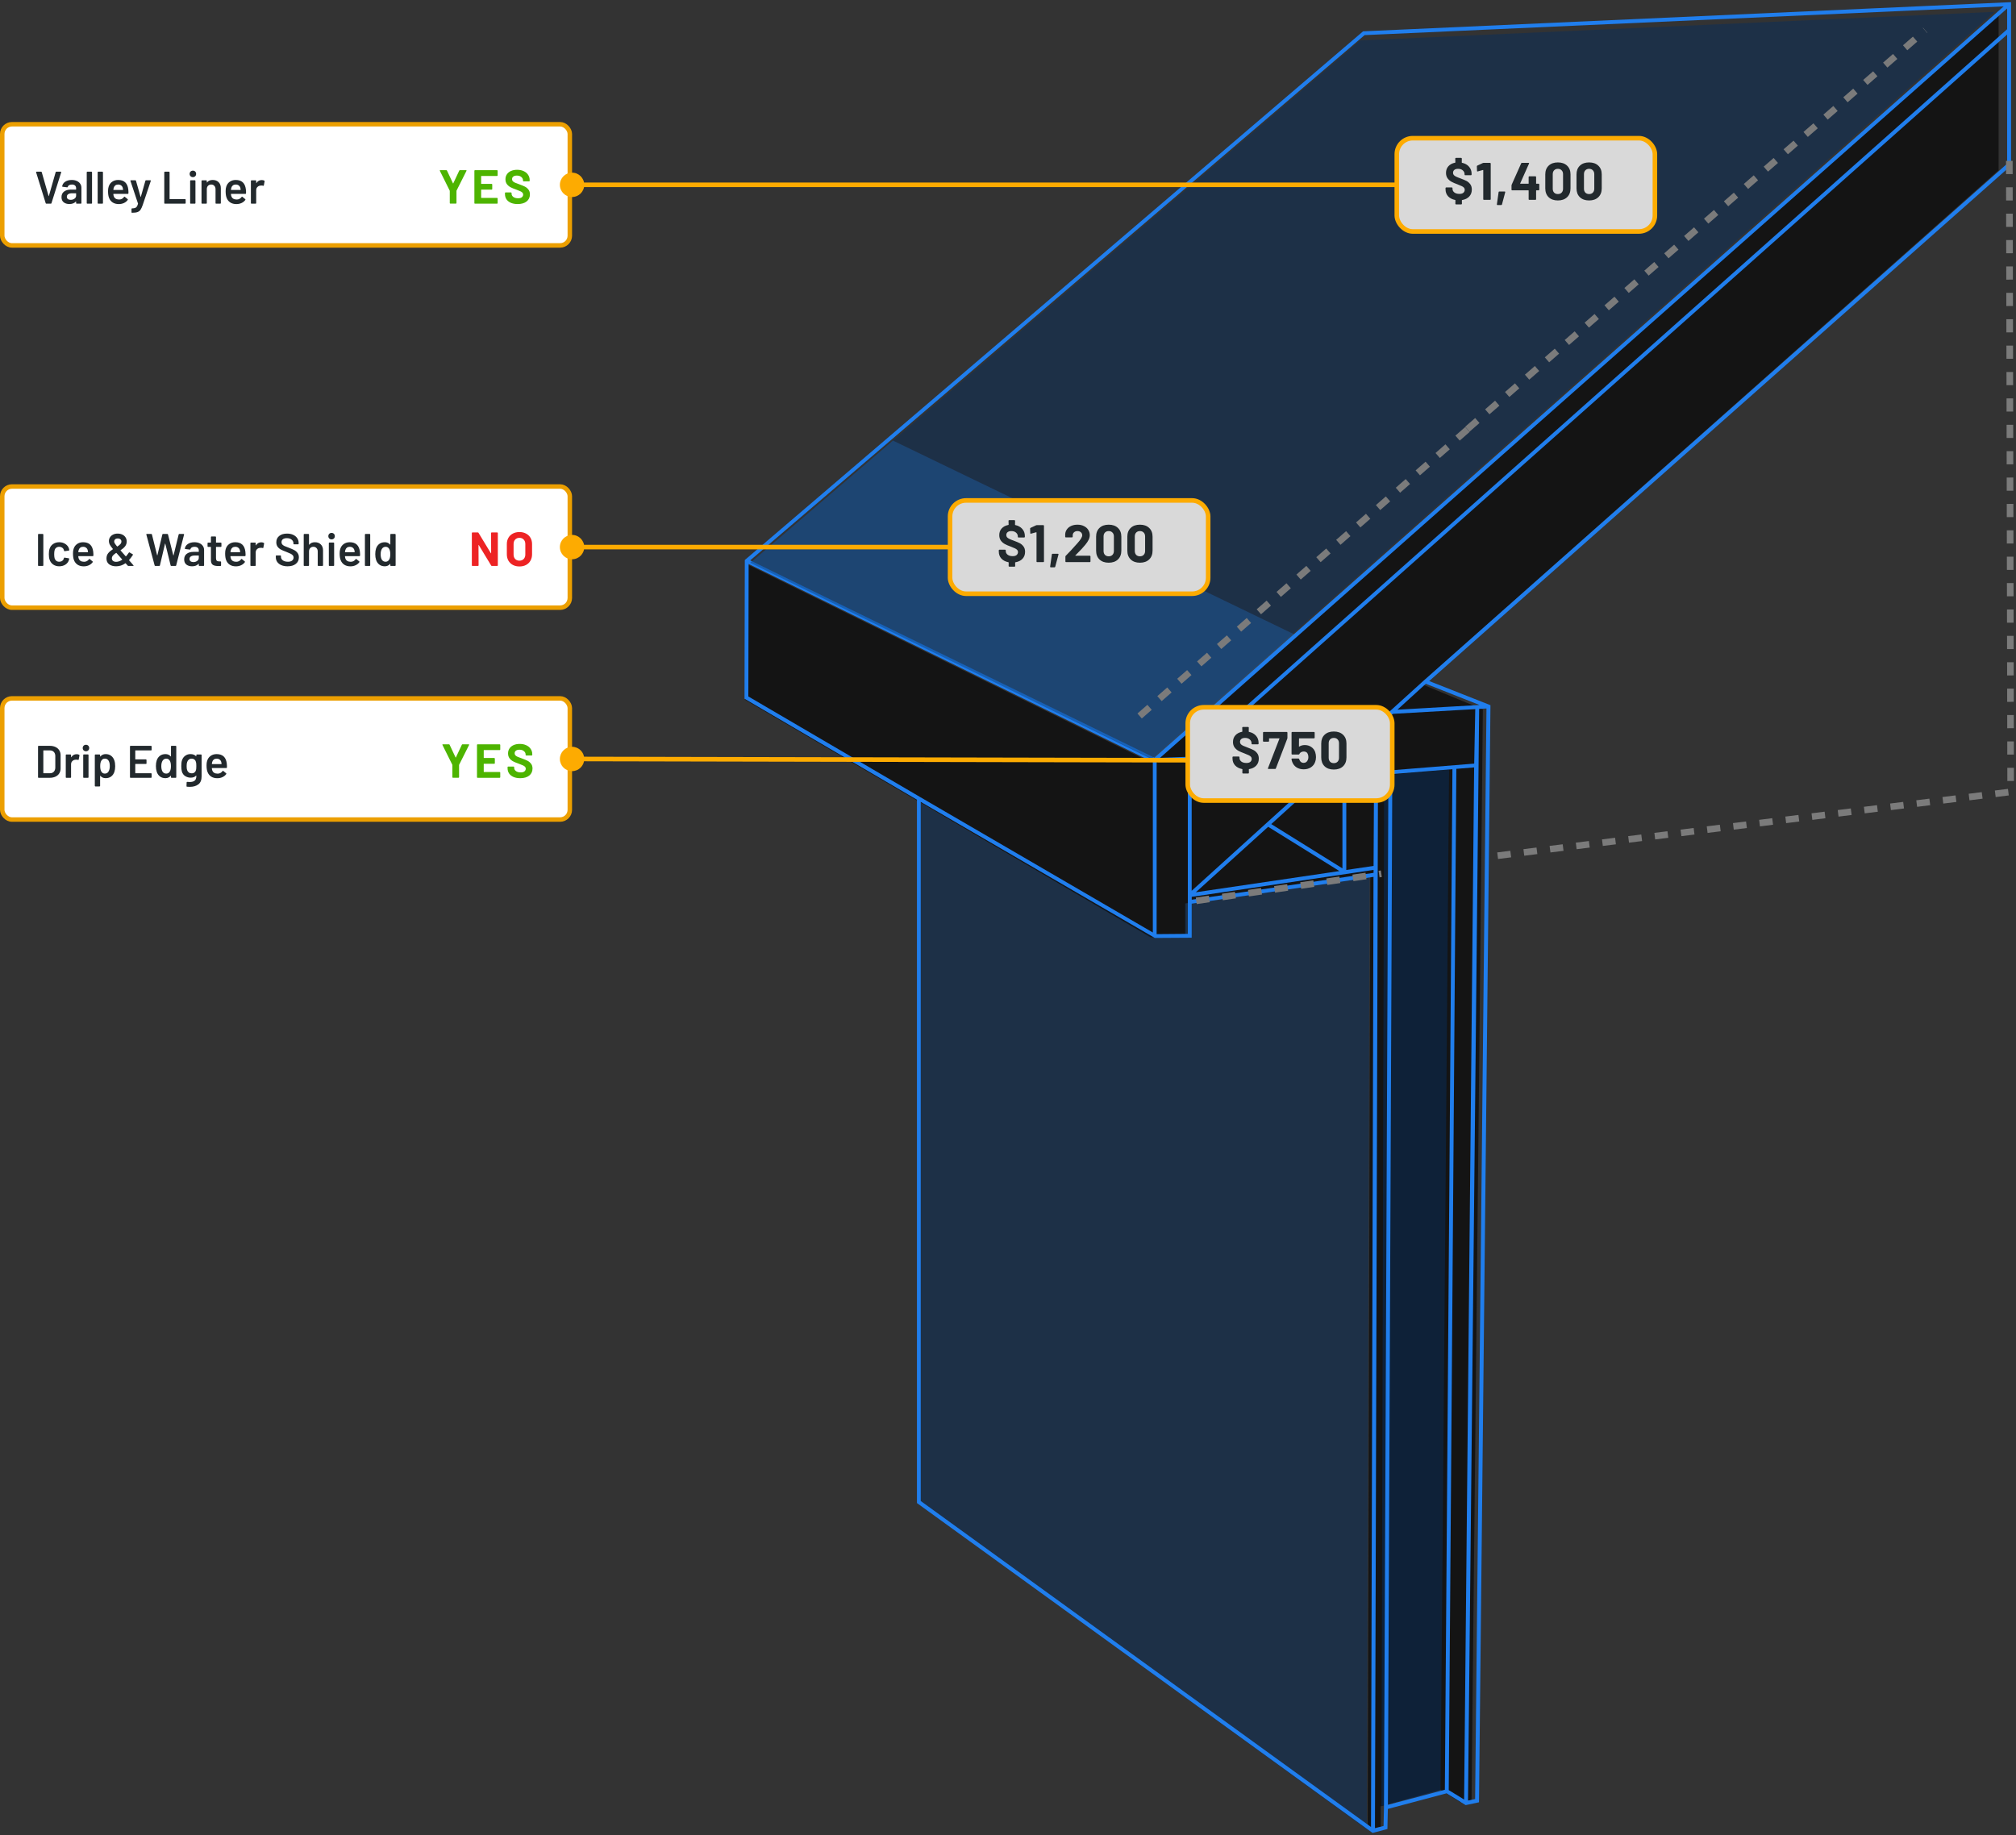 <svg width="469" height="427" viewBox="0 0 469 427" fill="none" xmlns="http://www.w3.org/2000/svg">
<rect x="0" y="0" width="469" height="427" fill="#333333" stroke="none"/>
<path d="M464.949 2.842V39.616L330.461 159.074L344.974 165.071L342.337 418.836L339.696 419.348L335.127 416.431L321.21 420.302V425.057L318.179 425.711L318.782 203.868L275.822 210.238V218.128H267.67L173.32 162.82L173.605 131.193L267.698 177.373L464.949 2.842Z" fill="#141414"/>
<path opacity="0.5" d="M321.997 180.41L337.112 179.053L335.126 416.764L321.373 420.199L321.997 180.41Z" fill="#082F5D"/>
<path opacity="0.5" d="M213.38 186.404V349.612L317.976 425.723L318.633 203.82L275.678 210.228V218.015H267.713L213.38 186.404Z" fill="#082F5D"/>
<path d="M317.105 7.288L173.426 130.175L173.272 130.305L173.2 162.586L213.317 186.082V349.74L319.149 426.374L319.325 426.5L322.769 425.584L322.868 420.912L336.516 417.282L340.979 420.024L344.075 419.366L346.736 164.401V164.088L332.489 158.468L467.698 38.653L467.852 38.521V0.5L317.105 7.288ZM324.031 166.101L343.2 165.004L342.957 177.681L320.581 179.486L320.636 169.177L324.031 166.101ZM340.61 418.724L337.034 416.531L338.802 178.899L342.94 178.564L340.61 418.724ZM337.894 178.976L336.131 416.449L322.879 419.958L323.904 180.116L337.894 178.976ZM319.678 179.524L312.829 180.072L309.959 178.822L319.728 169.971L319.678 179.524ZM319.546 203.102L277.242 209.353V208.684L319.546 202.417V203.102ZM319.546 201.485L313.199 202.427V180.977L319.661 180.456L319.546 201.485ZM309.226 179.524L312.301 180.867V202.061L295.743 191.751L309.226 179.524ZM295.027 192.383L311.6 202.685L278.195 207.62L295.027 192.383ZM269.082 177.275L276.338 177.006V217.298L269.076 217.358L269.082 177.275ZM276.608 176.091L269.875 176.338L466.938 1.97V6.8L276.608 176.091ZM317.458 8.171L466.134 1.482L268.553 176.3L174.528 130.394L317.458 8.171ZM174.093 162.054L174.164 131.221L268.194 177.331V216.98L213.989 185.419L174.093 162.054ZM214.199 186.592L268.652 218.246L277.231 218.192V210.269L319.529 204.034L318.951 425.112L214.199 349.262V186.592ZM319.87 425.403L320.576 180.385L322.995 180.187L321.965 420.545L321.871 424.871L319.87 425.403ZM343.172 418.61L341.518 418.966L344.108 164.949L345.811 164.85L343.172 418.61ZM344.196 164.04L325.094 165.135L331.705 159.104L344.196 164.04ZM330.78 158.747L277.231 207.269V176.739L466.938 8.034V38.093L330.78 158.747Z" fill="#207EED"/>
<path opacity="0.5" d="M464.048 2.75L316.432 9.402L174.521 130.947L267.875 176.599L464.048 2.75Z" fill="#082F5D"/>
<path d="M348.41 199.109L467.76 184.255L467.443 34.781" stroke="#7B7B7B" stroke-width="1.538" stroke-dasharray="3.07 3.07"/>
<path d="M278.294 209.606L321.355 203.306" stroke="#7B7B7B" stroke-width="1.538" stroke-dasharray="3.07 3.07"/>
<g style="mix-blend-mode:screen" opacity="0.26">
<path d="M301.254 147.683L207.737 102.518L174.263 131.211L268.842 176.907L301.254 147.683Z" fill="#207EED"/>
</g>
<path d="M265.121 166.602L341.664 99.687" stroke="#7B7B7B" stroke-width="1.538" stroke-dasharray="3.07 3.07"/>
<path d="M341.371 99.862L447.888 7.041" stroke="#7B7B7B" stroke-width="1.538" stroke-dasharray="3.07 3.07"/>
<rect x="0.522" y="162.503" width="132.04" height="28.193" rx="2.262" fill="white" stroke="#EC9F00" stroke-width="1.044"/>
<path d="M8.976 180.983C8.94 180.983 8.908 180.972 8.88 180.951C8.859 180.923 8.848 180.891 8.848 180.855V173.672C8.848 173.636 8.859 173.608 8.88 173.587C8.908 173.558 8.94 173.544 8.976 173.544H11.569C12.072 173.544 12.514 173.633 12.897 173.81C13.28 173.987 13.573 174.242 13.779 174.575C13.992 174.901 14.098 175.283 14.098 175.723V178.804C14.098 179.244 13.992 179.63 13.779 179.963C13.573 180.289 13.28 180.54 12.897 180.717C12.514 180.894 12.072 180.983 11.569 180.983H8.976ZM10.081 179.867C10.081 179.903 10.098 179.92 10.134 179.92H11.622C11.997 179.92 12.295 179.803 12.514 179.57C12.741 179.329 12.858 179.01 12.865 178.613V175.924C12.865 175.521 12.752 175.202 12.525 174.968C12.298 174.727 11.994 174.607 11.611 174.607H10.134C10.098 174.607 10.081 174.624 10.081 174.66V179.867ZM17.829 175.489C18.056 175.489 18.255 175.535 18.425 175.627C18.481 175.655 18.503 175.708 18.488 175.786L18.308 176.743C18.301 176.828 18.251 176.853 18.159 176.817C18.053 176.782 17.929 176.764 17.787 176.764C17.695 176.764 17.624 176.768 17.575 176.775C17.277 176.789 17.029 176.895 16.831 177.093C16.632 177.285 16.533 177.536 16.533 177.848V180.855C16.533 180.891 16.519 180.923 16.491 180.951C16.469 180.972 16.441 180.983 16.405 180.983H15.428C15.392 180.983 15.361 180.972 15.332 180.951C15.311 180.923 15.3 180.891 15.3 180.855V175.68C15.3 175.645 15.311 175.616 15.332 175.595C15.361 175.567 15.392 175.553 15.428 175.553H16.405C16.441 175.553 16.469 175.567 16.491 175.595C16.519 175.616 16.533 175.645 16.533 175.68V176.158C16.533 176.187 16.537 176.204 16.544 176.211C16.558 176.211 16.572 176.201 16.586 176.18C16.884 175.719 17.298 175.489 17.829 175.489ZM19.997 174.809C19.777 174.809 19.597 174.738 19.455 174.596C19.314 174.454 19.243 174.274 19.243 174.054C19.243 173.835 19.314 173.654 19.455 173.512C19.597 173.37 19.777 173.3 19.997 173.3C20.217 173.3 20.397 173.37 20.539 173.512C20.681 173.654 20.752 173.835 20.752 174.054C20.752 174.274 20.681 174.454 20.539 174.596C20.397 174.738 20.217 174.809 19.997 174.809ZM19.487 180.983C19.452 180.983 19.42 180.972 19.391 180.951C19.37 180.923 19.36 180.891 19.36 180.855V175.669C19.36 175.634 19.37 175.606 19.391 175.584C19.42 175.556 19.452 175.542 19.487 175.542H20.465C20.5 175.542 20.529 175.556 20.55 175.584C20.578 175.606 20.592 175.634 20.592 175.669V180.855C20.592 180.891 20.578 180.923 20.55 180.951C20.529 180.972 20.5 180.983 20.465 180.983H19.487ZM26.606 176.955C26.733 177.317 26.797 177.759 26.797 178.284C26.797 178.787 26.737 179.219 26.616 179.58C26.461 180.048 26.209 180.413 25.862 180.675C25.522 180.937 25.09 181.068 24.566 181.068C24.062 181.068 23.659 180.887 23.354 180.526C23.34 180.512 23.326 180.508 23.311 180.515C23.297 180.522 23.29 180.537 23.29 180.558V182.864C23.29 182.899 23.276 182.928 23.248 182.949C23.227 182.977 23.198 182.991 23.163 182.991H22.185C22.15 182.991 22.118 182.977 22.089 182.949C22.068 182.928 22.058 182.899 22.058 182.864V175.68C22.058 175.645 22.068 175.616 22.089 175.595C22.118 175.567 22.15 175.553 22.185 175.553H23.163C23.198 175.553 23.227 175.567 23.248 175.595C23.276 175.616 23.29 175.645 23.29 175.68V175.999C23.29 176.02 23.297 176.034 23.311 176.041C23.326 176.048 23.34 176.041 23.354 176.02C23.666 175.652 24.073 175.468 24.576 175.468C25.079 175.468 25.504 175.599 25.851 175.861C26.198 176.123 26.45 176.488 26.606 176.955ZM25.224 179.559C25.437 179.233 25.543 178.801 25.543 178.262C25.543 177.745 25.458 177.338 25.288 177.04C25.09 176.693 24.789 176.52 24.385 176.52C24.016 176.52 23.74 176.69 23.556 177.03C23.393 177.306 23.311 177.717 23.311 178.262C23.311 178.822 23.4 179.247 23.577 179.538C23.761 179.849 24.027 180.005 24.374 180.005C24.75 180.005 25.033 179.856 25.224 179.559ZM35.274 174.479C35.274 174.515 35.26 174.547 35.231 174.575C35.21 174.596 35.182 174.607 35.146 174.607H31.523C31.487 174.607 31.47 174.624 31.47 174.66V176.647C31.47 176.683 31.487 176.7 31.523 176.7H33.956C33.992 176.7 34.02 176.714 34.041 176.743C34.07 176.764 34.084 176.792 34.084 176.828V177.635C34.084 177.671 34.07 177.703 34.041 177.731C34.02 177.752 33.992 177.763 33.956 177.763H31.523C31.487 177.763 31.47 177.781 31.47 177.816V179.867C31.47 179.903 31.487 179.92 31.523 179.92H35.146C35.182 179.92 35.21 179.934 35.231 179.963C35.26 179.984 35.274 180.012 35.274 180.048V180.855C35.274 180.891 35.26 180.923 35.231 180.951C35.21 180.972 35.182 180.983 35.146 180.983H30.364C30.329 180.983 30.297 180.972 30.269 180.951C30.247 180.923 30.237 180.891 30.237 180.855V173.672C30.237 173.636 30.247 173.608 30.269 173.587C30.297 173.558 30.329 173.544 30.364 173.544H35.146C35.182 173.544 35.21 173.558 35.231 173.587C35.26 173.608 35.274 173.636 35.274 173.672V174.479ZM39.778 173.672C39.778 173.636 39.788 173.608 39.809 173.587C39.838 173.558 39.87 173.544 39.905 173.544H40.883C40.918 173.544 40.947 173.558 40.968 173.587C40.996 173.608 41.01 173.636 41.01 173.672V180.855C41.01 180.891 40.996 180.923 40.968 180.951C40.947 180.972 40.918 180.983 40.883 180.983H39.905C39.87 180.983 39.838 180.972 39.809 180.951C39.788 180.923 39.778 180.891 39.778 180.855V180.537C39.778 180.515 39.77 180.501 39.756 180.494C39.742 180.487 39.728 180.494 39.714 180.515C39.402 180.884 38.995 181.068 38.492 181.068C37.989 181.068 37.564 180.937 37.217 180.675C36.869 180.413 36.618 180.048 36.462 179.58C36.334 179.183 36.271 178.741 36.271 178.252C36.271 177.749 36.331 177.317 36.451 176.955C36.607 176.488 36.859 176.123 37.206 175.861C37.553 175.599 37.989 175.468 38.513 175.468C39.002 175.468 39.402 175.645 39.714 175.999C39.728 176.013 39.742 176.02 39.756 176.02C39.77 176.013 39.778 175.999 39.778 175.978V173.672ZM39.523 179.495C39.685 179.205 39.767 178.794 39.767 178.262C39.767 177.71 39.678 177.288 39.501 176.998C39.31 176.686 39.041 176.53 38.694 176.53C38.332 176.53 38.049 176.679 37.843 176.977C37.631 177.288 37.525 177.72 37.525 178.273C37.525 178.769 37.61 179.176 37.78 179.495C37.978 179.835 38.279 180.005 38.683 180.005C39.044 180.005 39.324 179.835 39.523 179.495ZM45.671 175.68C45.671 175.645 45.682 175.616 45.703 175.595C45.731 175.567 45.763 175.553 45.799 175.553H46.776C46.812 175.553 46.84 175.567 46.861 175.595C46.89 175.616 46.904 175.645 46.904 175.68V180.622C46.904 181.507 46.649 182.138 46.139 182.513C45.636 182.896 44.973 183.087 44.152 183.087C43.932 183.087 43.716 183.076 43.503 183.055C43.425 183.048 43.386 183.002 43.386 182.917L43.418 182.046C43.418 181.968 43.468 181.929 43.567 181.929C43.773 181.95 43.957 181.961 44.12 181.961C44.651 181.961 45.041 181.854 45.289 181.642C45.544 181.436 45.671 181.086 45.671 180.59V180.505C45.671 180.483 45.664 180.473 45.65 180.473C45.636 180.466 45.622 180.469 45.608 180.483C45.317 180.795 44.906 180.951 44.375 180.951C43.914 180.951 43.493 180.834 43.11 180.6C42.728 180.367 42.462 180.009 42.313 179.527C42.221 179.194 42.175 178.765 42.175 178.241C42.175 177.653 42.232 177.203 42.345 176.892C42.487 176.459 42.731 176.116 43.078 175.861C43.425 175.599 43.833 175.468 44.3 175.468C44.86 175.468 45.296 175.63 45.608 175.956C45.622 175.978 45.636 175.985 45.65 175.978C45.664 175.971 45.671 175.956 45.671 175.935V175.68ZM45.597 179.176C45.625 179.07 45.643 178.957 45.65 178.836C45.664 178.709 45.671 178.507 45.671 178.231C45.671 177.961 45.664 177.77 45.65 177.657C45.643 177.536 45.622 177.419 45.586 177.306C45.529 177.072 45.413 176.884 45.236 176.743C45.066 176.601 44.846 176.53 44.577 176.53C44.322 176.53 44.105 176.601 43.928 176.743C43.751 176.884 43.624 177.072 43.546 177.306C43.461 177.504 43.418 177.816 43.418 178.241C43.418 178.68 43.454 178.989 43.525 179.166C43.595 179.392 43.723 179.58 43.907 179.729C44.098 179.871 44.325 179.941 44.587 179.941C44.864 179.941 45.087 179.871 45.257 179.729C45.427 179.587 45.54 179.403 45.597 179.176ZM52.758 177.657C52.786 177.834 52.8 178.032 52.8 178.252L52.789 178.581C52.789 178.666 52.747 178.709 52.662 178.709H49.336C49.3 178.709 49.283 178.726 49.283 178.762C49.304 178.996 49.336 179.155 49.378 179.24C49.548 179.75 49.963 180.009 50.621 180.016C51.103 180.016 51.486 179.817 51.769 179.421C51.798 179.378 51.833 179.357 51.876 179.357C51.904 179.357 51.929 179.368 51.95 179.389L52.609 179.931C52.672 179.98 52.683 180.037 52.641 180.101C52.421 180.413 52.127 180.653 51.759 180.824C51.397 180.994 50.993 181.079 50.547 181.079C49.995 181.079 49.523 180.955 49.134 180.707C48.751 180.459 48.471 180.112 48.294 179.665C48.131 179.283 48.05 178.751 48.05 178.071C48.05 177.66 48.092 177.327 48.177 177.072C48.319 176.576 48.585 176.187 48.974 175.903C49.371 175.613 49.846 175.468 50.398 175.468C51.794 175.468 52.58 176.197 52.758 177.657ZM50.398 176.53C50.136 176.53 49.917 176.598 49.739 176.732C49.569 176.86 49.449 177.04 49.378 177.274C49.336 177.395 49.307 177.55 49.293 177.742C49.279 177.777 49.293 177.795 49.336 177.795H51.493C51.528 177.795 51.546 177.777 51.546 177.742C51.532 177.565 51.511 177.43 51.482 177.338C51.419 177.083 51.291 176.884 51.1 176.743C50.916 176.601 50.682 176.53 50.398 176.53Z" fill="#22292D"/>
<path d="M105.373 180.972C105.336 180.972 105.303 180.961 105.273 180.938C105.251 180.909 105.24 180.875 105.24 180.838V178.021C105.24 177.991 105.236 177.969 105.229 177.954L102.935 173.345C102.92 173.315 102.913 173.293 102.913 173.278C102.913 173.219 102.954 173.189 103.035 173.189H104.438C104.512 173.189 104.564 173.222 104.594 173.289L105.986 176.251C106.008 176.295 106.03 176.295 106.053 176.251L107.444 173.289C107.474 173.222 107.526 173.189 107.6 173.189H109.026C109.077 173.189 109.111 173.204 109.126 173.233C109.148 173.256 109.148 173.293 109.126 173.345L106.81 177.954C106.802 177.969 106.799 177.991 106.799 178.021V180.838C106.799 180.875 106.784 180.909 106.754 180.938C106.732 180.961 106.702 180.972 106.665 180.972H105.373ZM116.378 174.403C116.378 174.44 116.363 174.473 116.333 174.503C116.311 174.525 116.281 174.536 116.244 174.536H112.592C112.555 174.536 112.536 174.555 112.536 174.592V176.318C112.536 176.355 112.555 176.373 112.592 176.373H114.986C115.023 176.373 115.053 176.388 115.075 176.418C115.105 176.44 115.12 176.47 115.12 176.507V177.587C115.12 177.624 115.105 177.657 115.075 177.687C115.053 177.709 115.023 177.721 114.986 177.721H112.592C112.555 177.721 112.536 177.739 112.536 177.776V179.58C112.536 179.617 112.555 179.636 112.592 179.636H116.244C116.281 179.636 116.311 179.65 116.333 179.68C116.363 179.702 116.378 179.732 116.378 179.769V180.849C116.378 180.886 116.363 180.92 116.333 180.95C116.311 180.972 116.281 180.983 116.244 180.983H111.1C111.063 180.983 111.03 180.972 111 180.95C110.978 180.92 110.967 180.886 110.967 180.849V173.322C110.967 173.285 110.978 173.256 111 173.233C111.03 173.204 111.063 173.189 111.1 173.189H116.244C116.281 173.189 116.311 173.204 116.333 173.233C116.363 173.256 116.378 173.285 116.378 173.322V174.403ZM121.032 181.072C120.438 181.072 119.918 180.979 119.473 180.794C119.028 180.601 118.682 180.33 118.438 179.981C118.2 179.625 118.081 179.213 118.081 178.745V178.5C118.081 178.463 118.092 178.433 118.115 178.411C118.144 178.381 118.178 178.366 118.215 178.366H119.484C119.521 178.366 119.551 178.381 119.573 178.411C119.603 178.433 119.618 178.463 119.618 178.5V178.667C119.618 178.964 119.755 179.216 120.03 179.424C120.304 179.625 120.676 179.725 121.143 179.725C121.537 179.725 121.83 179.643 122.023 179.48C122.216 179.309 122.312 179.101 122.312 178.856C122.312 178.678 122.253 178.53 122.134 178.411C122.015 178.285 121.852 178.177 121.644 178.088C121.444 177.991 121.121 177.862 120.676 177.698C120.178 177.528 119.755 177.353 119.406 177.175C119.065 176.997 118.775 176.756 118.538 176.451C118.308 176.139 118.193 175.757 118.193 175.304C118.193 174.859 118.308 174.469 118.538 174.135C118.768 173.801 119.087 173.545 119.495 173.367C119.904 173.189 120.375 173.1 120.909 173.1C121.473 173.1 121.975 173.2 122.412 173.4C122.858 173.601 123.203 173.883 123.448 174.247C123.7 174.603 123.827 175.019 123.827 175.494V175.661C123.827 175.698 123.812 175.731 123.782 175.761C123.76 175.783 123.73 175.794 123.693 175.794H122.412C122.375 175.794 122.342 175.783 122.312 175.761C122.29 175.731 122.279 175.698 122.279 175.661V175.572C122.279 175.26 122.149 174.996 121.889 174.781C121.637 174.558 121.288 174.447 120.843 174.447C120.494 174.447 120.219 174.521 120.019 174.67C119.826 174.818 119.729 175.022 119.729 175.282C119.729 175.468 119.785 175.624 119.896 175.75C120.015 175.876 120.186 175.991 120.408 176.095C120.638 176.191 120.991 176.325 121.466 176.496C121.993 176.689 122.405 176.859 122.702 177.008C123.006 177.156 123.277 177.379 123.515 177.676C123.76 177.965 123.882 178.344 123.882 178.812C123.882 179.509 123.626 180.062 123.114 180.471C122.602 180.872 121.908 181.072 121.032 181.072Z" fill="#4DB400"/>
<rect x="0.522" y="28.911" width="132.04" height="28.193" rx="2.262" fill="white" stroke="#EC9F00" stroke-width="1.044"/>
<path d="M10.771 47.391C10.701 47.391 10.655 47.356 10.633 47.285L8.402 40.101L8.391 40.059C8.391 39.988 8.43 39.952 8.508 39.952H9.56C9.638 39.952 9.688 39.988 9.709 40.059L11.303 45.606C11.31 45.627 11.321 45.638 11.335 45.638C11.349 45.638 11.36 45.627 11.367 45.606L12.95 40.059C12.971 39.988 13.021 39.952 13.099 39.952H14.13C14.172 39.952 14.204 39.967 14.225 39.995C14.246 40.023 14.25 40.059 14.236 40.101L11.972 47.285C11.951 47.356 11.905 47.391 11.834 47.391H10.771ZM16.698 41.876C17.144 41.876 17.538 41.954 17.878 42.11C18.218 42.266 18.48 42.481 18.664 42.758C18.848 43.027 18.94 43.335 18.94 43.682V47.264C18.94 47.299 18.926 47.331 18.898 47.359C18.877 47.38 18.848 47.391 18.813 47.391H17.835C17.8 47.391 17.768 47.38 17.739 47.359C17.718 47.331 17.708 47.299 17.708 47.264V46.924C17.708 46.902 17.701 46.892 17.686 46.892C17.672 46.885 17.658 46.888 17.644 46.902C17.297 47.285 16.794 47.476 16.135 47.476C15.603 47.476 15.164 47.342 14.817 47.072C14.477 46.803 14.307 46.403 14.307 45.871C14.307 45.319 14.498 44.89 14.881 44.586C15.271 44.274 15.816 44.118 16.517 44.118H17.654C17.69 44.118 17.708 44.1 17.708 44.065V43.81C17.708 43.534 17.626 43.321 17.463 43.172C17.3 43.016 17.056 42.938 16.73 42.938C16.461 42.938 16.241 42.988 16.071 43.087C15.908 43.179 15.805 43.31 15.763 43.48C15.742 43.566 15.692 43.601 15.614 43.587L14.583 43.459C14.548 43.452 14.516 43.441 14.488 43.427C14.466 43.406 14.459 43.381 14.466 43.353C14.523 42.921 14.753 42.567 15.157 42.29C15.568 42.014 16.082 41.876 16.698 41.876ZM16.443 46.498C16.79 46.498 17.088 46.406 17.336 46.222C17.584 46.038 17.708 45.804 17.708 45.521V45.021C17.708 44.986 17.69 44.968 17.654 44.968H16.762C16.386 44.968 16.089 45.039 15.869 45.181C15.657 45.322 15.55 45.524 15.55 45.786C15.55 46.013 15.632 46.19 15.795 46.318C15.965 46.438 16.181 46.498 16.443 46.498ZM20.305 47.391C20.27 47.391 20.238 47.38 20.21 47.359C20.189 47.331 20.178 47.299 20.178 47.264V40.08C20.178 40.044 20.189 40.016 20.21 39.995C20.238 39.967 20.27 39.952 20.305 39.952H21.283C21.319 39.952 21.347 39.967 21.368 39.995C21.396 40.016 21.411 40.044 21.411 40.08V47.264C21.411 47.299 21.396 47.331 21.368 47.359C21.347 47.38 21.319 47.391 21.283 47.391H20.305ZM22.848 47.391C22.813 47.391 22.781 47.38 22.752 47.359C22.731 47.331 22.721 47.299 22.721 47.264V40.08C22.721 40.044 22.731 40.016 22.752 39.995C22.781 39.967 22.813 39.952 22.848 39.952H23.826C23.861 39.952 23.889 39.967 23.911 39.995C23.939 40.016 23.953 40.044 23.953 40.08V47.264C23.953 47.299 23.939 47.331 23.911 47.359C23.889 47.38 23.861 47.391 23.826 47.391H22.848ZM29.843 44.065C29.872 44.242 29.886 44.44 29.886 44.66L29.875 44.989C29.875 45.075 29.833 45.117 29.748 45.117H26.421C26.386 45.117 26.368 45.135 26.368 45.17C26.39 45.404 26.421 45.563 26.464 45.648C26.634 46.158 27.048 46.417 27.707 46.424C28.189 46.424 28.572 46.226 28.855 45.829C28.883 45.786 28.919 45.765 28.961 45.765C28.99 45.765 29.014 45.776 29.036 45.797L29.695 46.339C29.758 46.389 29.769 46.445 29.726 46.509C29.507 46.821 29.213 47.062 28.844 47.232C28.483 47.402 28.079 47.487 27.633 47.487C27.08 47.487 26.609 47.363 26.22 47.115C25.837 46.867 25.557 46.52 25.38 46.073C25.217 45.691 25.136 45.16 25.136 44.479C25.136 44.069 25.178 43.736 25.263 43.48C25.405 42.984 25.67 42.595 26.06 42.312C26.457 42.021 26.931 41.876 27.484 41.876C28.88 41.876 29.666 42.605 29.843 44.065ZM27.484 42.938C27.222 42.938 27.002 43.006 26.825 43.14C26.655 43.268 26.535 43.449 26.464 43.682C26.421 43.803 26.393 43.959 26.379 44.15C26.365 44.185 26.379 44.203 26.421 44.203H28.579C28.614 44.203 28.632 44.185 28.632 44.15C28.618 43.973 28.596 43.838 28.568 43.746C28.504 43.491 28.377 43.293 28.186 43.151C28.001 43.009 27.767 42.938 27.484 42.938ZM30.667 49.506C30.646 49.506 30.628 49.492 30.614 49.463C30.6 49.442 30.593 49.414 30.593 49.378V48.613C30.593 48.578 30.604 48.546 30.625 48.518C30.653 48.496 30.685 48.486 30.721 48.486H30.731C31.022 48.479 31.248 48.447 31.411 48.39C31.574 48.34 31.709 48.241 31.815 48.093C31.921 47.944 32.017 47.721 32.102 47.423C32.109 47.409 32.109 47.388 32.102 47.359L30.349 42.099C30.341 42.085 30.338 42.067 30.338 42.046C30.338 41.982 30.373 41.95 30.444 41.95H31.486C31.564 41.95 31.613 41.986 31.634 42.056L32.697 45.797C32.704 45.818 32.715 45.829 32.729 45.829C32.743 45.829 32.754 45.818 32.761 45.797L33.824 42.056C33.845 41.986 33.895 41.95 33.972 41.95H34.982C35.025 41.95 35.053 41.964 35.067 41.993C35.088 42.014 35.092 42.049 35.078 42.099L33.207 47.689C33.03 48.192 32.857 48.567 32.687 48.815C32.517 49.063 32.283 49.24 31.985 49.346C31.695 49.453 31.28 49.506 30.742 49.506H30.667ZM38.345 47.391C38.309 47.391 38.278 47.38 38.249 47.359C38.228 47.331 38.217 47.299 38.217 47.264V40.08C38.217 40.044 38.228 40.016 38.249 39.995C38.278 39.967 38.309 39.952 38.345 39.952H39.323C39.358 39.952 39.386 39.967 39.408 39.995C39.436 40.016 39.45 40.044 39.45 40.08V46.275C39.45 46.311 39.468 46.328 39.503 46.328H43.063C43.099 46.328 43.127 46.343 43.148 46.371C43.177 46.392 43.191 46.421 43.191 46.456V47.264C43.191 47.299 43.177 47.331 43.148 47.359C43.127 47.38 43.099 47.391 43.063 47.391H38.345ZM44.873 41.217C44.653 41.217 44.473 41.146 44.331 41.004C44.189 40.863 44.118 40.682 44.118 40.462C44.118 40.243 44.189 40.062 44.331 39.92C44.473 39.779 44.653 39.708 44.873 39.708C45.093 39.708 45.273 39.779 45.415 39.92C45.556 40.062 45.627 40.243 45.627 40.462C45.627 40.682 45.556 40.863 45.415 41.004C45.273 41.146 45.093 41.217 44.873 41.217ZM44.363 47.391C44.327 47.391 44.295 47.38 44.267 47.359C44.246 47.331 44.235 47.299 44.235 47.264V42.078C44.235 42.042 44.246 42.014 44.267 41.993C44.295 41.964 44.327 41.95 44.363 41.95H45.34C45.376 41.95 45.404 41.964 45.425 41.993C45.454 42.014 45.468 42.042 45.468 42.078V47.264C45.468 47.299 45.454 47.331 45.425 47.359C45.404 47.38 45.376 47.391 45.34 47.391H44.363ZM49.484 41.876C50.058 41.876 50.514 42.046 50.855 42.386C51.202 42.726 51.375 43.19 51.375 43.778V47.264C51.375 47.299 51.361 47.331 51.333 47.359C51.312 47.38 51.283 47.391 51.248 47.391H50.27C50.235 47.391 50.203 47.38 50.175 47.359C50.153 47.331 50.143 47.299 50.143 47.264V44.033C50.143 43.707 50.05 43.445 49.866 43.247C49.682 43.041 49.438 42.938 49.133 42.938C48.828 42.938 48.58 43.038 48.389 43.236C48.205 43.434 48.113 43.697 48.113 44.022V47.264C48.113 47.299 48.099 47.331 48.07 47.359C48.049 47.38 48.021 47.391 47.985 47.391H47.008C46.972 47.391 46.94 47.38 46.912 47.359C46.891 47.331 46.88 47.299 46.88 47.264V42.088C46.88 42.053 46.891 42.025 46.912 42.003C46.94 41.975 46.972 41.961 47.008 41.961H47.985C48.021 41.961 48.049 41.975 48.07 42.003C48.099 42.025 48.113 42.053 48.113 42.088V42.428C48.113 42.45 48.12 42.464 48.134 42.471C48.148 42.478 48.159 42.471 48.166 42.45C48.456 42.067 48.896 41.876 49.484 41.876ZM57.199 44.065C57.228 44.242 57.242 44.44 57.242 44.66L57.231 44.989C57.231 45.075 57.189 45.117 57.104 45.117H53.777C53.742 45.117 53.724 45.135 53.724 45.17C53.745 45.404 53.777 45.563 53.82 45.648C53.99 46.158 54.404 46.417 55.063 46.424C55.545 46.424 55.928 46.226 56.211 45.829C56.239 45.786 56.275 45.765 56.317 45.765C56.346 45.765 56.37 45.776 56.392 45.797L57.05 46.339C57.114 46.389 57.125 46.445 57.082 46.509C56.863 46.821 56.569 47.062 56.2 47.232C55.839 47.402 55.435 47.487 54.989 47.487C54.436 47.487 53.965 47.363 53.575 47.115C53.193 46.867 52.913 46.52 52.736 46.073C52.573 45.691 52.492 45.16 52.492 44.479C52.492 44.069 52.534 43.736 52.619 43.48C52.761 42.984 53.026 42.595 53.416 42.312C53.813 42.021 54.288 41.876 54.84 41.876C56.236 41.876 57.022 42.605 57.199 44.065ZM54.84 42.938C54.578 42.938 54.358 43.006 54.181 43.14C54.011 43.268 53.891 43.449 53.82 43.682C53.777 43.803 53.749 43.959 53.735 44.15C53.721 44.185 53.735 44.203 53.777 44.203H55.935C55.97 44.203 55.988 44.185 55.988 44.15C55.974 43.973 55.952 43.838 55.924 43.746C55.86 43.491 55.733 43.293 55.541 43.151C55.357 43.009 55.123 42.938 54.84 42.938ZM60.898 41.897C61.124 41.897 61.323 41.943 61.493 42.035C61.549 42.063 61.571 42.117 61.556 42.195L61.376 43.151C61.369 43.236 61.319 43.261 61.227 43.225C61.121 43.19 60.997 43.172 60.855 43.172C60.763 43.172 60.692 43.176 60.643 43.183C60.345 43.197 60.097 43.303 59.899 43.502C59.7 43.693 59.601 43.944 59.601 44.256V47.264C59.601 47.299 59.587 47.331 59.559 47.359C59.537 47.38 59.509 47.391 59.474 47.391H58.496C58.461 47.391 58.429 47.38 58.4 47.359C58.379 47.331 58.368 47.299 58.368 47.264V42.088C58.368 42.053 58.379 42.025 58.4 42.003C58.429 41.975 58.461 41.961 58.496 41.961H59.474C59.509 41.961 59.537 41.975 59.559 42.003C59.587 42.025 59.601 42.053 59.601 42.088V42.567C59.601 42.595 59.605 42.613 59.612 42.62C59.626 42.62 59.64 42.609 59.654 42.588C59.952 42.127 60.366 41.897 60.898 41.897Z" fill="#22292D"/>
<path d="M104.769 47.38C104.732 47.38 104.698 47.369 104.669 47.347C104.646 47.317 104.635 47.283 104.635 47.246V44.429C104.635 44.4 104.632 44.377 104.624 44.363L102.331 39.753C102.316 39.723 102.308 39.701 102.308 39.686C102.308 39.627 102.349 39.597 102.431 39.597H103.834C103.908 39.597 103.96 39.63 103.99 39.697L105.381 42.659C105.404 42.704 105.426 42.704 105.448 42.659L106.84 39.697C106.87 39.63 106.922 39.597 106.996 39.597H108.421C108.473 39.597 108.506 39.612 108.521 39.642C108.543 39.664 108.543 39.701 108.521 39.753L106.205 44.363C106.198 44.377 106.194 44.4 106.194 44.429V47.246C106.194 47.283 106.179 47.317 106.15 47.347C106.127 47.369 106.098 47.38 106.061 47.38H104.769ZM115.773 40.811C115.773 40.848 115.758 40.881 115.729 40.911C115.707 40.933 115.677 40.944 115.64 40.944H111.988C111.951 40.944 111.932 40.963 111.932 41V42.726C111.932 42.763 111.951 42.782 111.988 42.782H114.382C114.419 42.782 114.448 42.796 114.471 42.826C114.5 42.848 114.515 42.878 114.515 42.915V43.995C114.515 44.032 114.5 44.066 114.471 44.095C114.448 44.118 114.419 44.129 114.382 44.129H111.988C111.951 44.129 111.932 44.147 111.932 44.184V45.988C111.932 46.025 111.951 46.044 111.988 46.044H115.64C115.677 46.044 115.707 46.059 115.729 46.089C115.758 46.111 115.773 46.14 115.773 46.178V47.258C115.773 47.295 115.758 47.328 115.729 47.358C115.707 47.38 115.677 47.391 115.64 47.391H110.496C110.459 47.391 110.425 47.38 110.395 47.358C110.373 47.328 110.362 47.295 110.362 47.258V39.731C110.362 39.694 110.373 39.664 110.395 39.642C110.425 39.612 110.459 39.597 110.496 39.597H115.64C115.677 39.597 115.707 39.612 115.729 39.642C115.758 39.664 115.773 39.694 115.773 39.731V40.811ZM120.427 47.48C119.833 47.48 119.314 47.388 118.869 47.202C118.423 47.009 118.078 46.738 117.833 46.389C117.595 46.033 117.477 45.621 117.477 45.153V44.908C117.477 44.871 117.488 44.841 117.51 44.819C117.54 44.789 117.573 44.775 117.61 44.775H118.88C118.917 44.775 118.946 44.789 118.969 44.819C118.998 44.841 119.013 44.871 119.013 44.908V45.075C119.013 45.372 119.151 45.624 119.425 45.832C119.7 46.033 120.071 46.133 120.539 46.133C120.932 46.133 121.225 46.051 121.418 45.888C121.611 45.717 121.708 45.51 121.708 45.264C121.708 45.086 121.648 44.938 121.53 44.819C121.411 44.693 121.248 44.585 121.04 44.496C120.839 44.4 120.516 44.27 120.071 44.106C119.574 43.936 119.151 43.761 118.802 43.583C118.46 43.405 118.171 43.164 117.933 42.859C117.703 42.548 117.588 42.165 117.588 41.713C117.588 41.267 117.703 40.878 117.933 40.544C118.163 40.209 118.483 39.953 118.891 39.775C119.299 39.597 119.77 39.508 120.305 39.508C120.869 39.508 121.37 39.608 121.808 39.809C122.253 40.009 122.599 40.291 122.843 40.655C123.096 41.011 123.222 41.427 123.222 41.902V42.069C123.222 42.106 123.207 42.139 123.178 42.169C123.155 42.191 123.126 42.203 123.088 42.203H121.808C121.771 42.203 121.737 42.191 121.708 42.169C121.686 42.139 121.674 42.106 121.674 42.069V41.98C121.674 41.668 121.544 41.405 121.285 41.189C121.032 40.967 120.683 40.855 120.238 40.855C119.889 40.855 119.615 40.929 119.414 41.078C119.221 41.227 119.125 41.431 119.125 41.69C119.125 41.876 119.18 42.032 119.292 42.158C119.41 42.284 119.581 42.399 119.804 42.503C120.034 42.6 120.386 42.733 120.862 42.904C121.389 43.097 121.801 43.268 122.097 43.416C122.402 43.565 122.673 43.787 122.91 44.084C123.155 44.374 123.278 44.752 123.278 45.22C123.278 45.918 123.022 46.471 122.509 46.879C121.997 47.28 121.303 47.48 120.427 47.48Z" fill="#4DB400"/>
<rect x="0.522" y="113.203" width="132.04" height="28.193" rx="2.262" fill="white" stroke="#EC9F00" stroke-width="1.044"/>
<path d="M8.976 131.683C8.94 131.683 8.908 131.673 8.88 131.651C8.859 131.623 8.848 131.591 8.848 131.556V124.372C8.848 124.336 8.859 124.308 8.88 124.287C8.908 124.259 8.94 124.244 8.976 124.244H9.953C9.989 124.244 10.017 124.259 10.038 124.287C10.067 124.308 10.081 124.336 10.081 124.372V131.556C10.081 131.591 10.067 131.623 10.038 131.651C10.017 131.673 9.989 131.683 9.953 131.683H8.976ZM13.776 131.768C13.23 131.768 12.759 131.63 12.363 131.354C11.966 131.07 11.69 130.691 11.534 130.217C11.42 129.898 11.364 129.473 11.364 128.941C11.364 128.431 11.42 128.013 11.534 127.687C11.682 127.22 11.955 126.851 12.352 126.582C12.756 126.306 13.23 126.168 13.776 126.168C14.329 126.168 14.81 126.306 15.221 126.582C15.632 126.859 15.905 127.206 16.04 127.624C16.075 127.737 16.1 127.85 16.114 127.964V127.985C16.114 128.056 16.075 128.098 15.997 128.113L15.04 128.251H15.019C14.956 128.251 14.913 128.215 14.892 128.144C14.892 128.109 14.888 128.081 14.881 128.059C14.867 128.003 14.853 127.953 14.839 127.911C14.775 127.712 14.647 127.549 14.456 127.422C14.265 127.294 14.038 127.231 13.776 127.231C13.507 127.231 13.277 127.301 13.085 127.443C12.901 127.578 12.777 127.765 12.713 128.006C12.642 128.233 12.607 128.548 12.607 128.952C12.607 129.342 12.639 129.657 12.703 129.898C12.774 130.146 12.901 130.344 13.085 130.493C13.269 130.635 13.5 130.706 13.776 130.706C14.045 130.706 14.275 130.638 14.467 130.504C14.665 130.362 14.793 130.174 14.849 129.94C14.856 129.926 14.86 129.909 14.86 129.887C14.867 129.88 14.87 129.87 14.87 129.855C14.892 129.77 14.941 129.735 15.019 129.749L15.976 129.898C16.011 129.905 16.04 129.923 16.061 129.951C16.089 129.972 16.1 130.004 16.093 130.047C16.071 130.16 16.054 130.241 16.04 130.291C15.905 130.744 15.632 131.106 15.221 131.375C14.81 131.637 14.329 131.768 13.776 131.768ZM21.686 128.357C21.715 128.534 21.729 128.732 21.729 128.952L21.718 129.282C21.718 129.367 21.676 129.409 21.591 129.409H18.264C18.229 129.409 18.211 129.427 18.211 129.462C18.233 129.696 18.264 129.855 18.307 129.94C18.477 130.45 18.891 130.709 19.55 130.716C20.032 130.716 20.415 130.518 20.698 130.121C20.726 130.079 20.762 130.057 20.804 130.057C20.833 130.057 20.857 130.068 20.879 130.089L21.538 130.631C21.601 130.681 21.612 130.737 21.569 130.801C21.35 131.113 21.056 131.354 20.687 131.524C20.326 131.694 19.922 131.779 19.476 131.779C18.923 131.779 18.452 131.655 18.062 131.407C17.68 131.159 17.4 130.812 17.223 130.365C17.06 129.983 16.979 129.452 16.979 128.771C16.979 128.361 17.021 128.028 17.106 127.772C17.248 127.277 17.513 126.887 17.903 126.604C18.3 126.313 18.774 126.168 19.327 126.168C20.723 126.168 21.509 126.898 21.686 128.357ZM19.327 127.231C19.065 127.231 18.845 127.298 18.668 127.432C18.498 127.56 18.378 127.741 18.307 127.974C18.264 128.095 18.236 128.251 18.222 128.442C18.208 128.477 18.222 128.495 18.264 128.495H20.422C20.457 128.495 20.475 128.477 20.475 128.442C20.461 128.265 20.439 128.13 20.411 128.038C20.347 127.783 20.22 127.585 20.029 127.443C19.844 127.301 19.61 127.231 19.327 127.231ZM31.04 131.524C31.061 131.552 31.072 131.58 31.072 131.609C31.072 131.658 31.037 131.683 30.966 131.683H29.871C29.808 131.683 29.754 131.658 29.712 131.609L29.234 131.077C29.212 131.056 29.188 131.056 29.159 131.077C28.507 131.538 27.792 131.768 27.013 131.768C26.361 131.768 25.822 131.616 25.397 131.311C24.979 131 24.77 130.546 24.77 129.951C24.77 129.469 24.901 129.062 25.163 128.729C25.433 128.396 25.794 128.088 26.247 127.804C26.29 127.776 26.294 127.751 26.258 127.73C25.883 127.277 25.635 126.926 25.514 126.678C25.394 126.43 25.334 126.171 25.334 125.902C25.334 125.576 25.419 125.282 25.589 125.02C25.759 124.751 25.996 124.542 26.301 124.393C26.612 124.237 26.966 124.159 27.363 124.159C27.774 124.159 28.139 124.237 28.458 124.393C28.777 124.542 29.025 124.754 29.202 125.031C29.386 125.307 29.478 125.626 29.478 125.987C29.478 126.419 29.351 126.798 29.096 127.124C28.84 127.45 28.497 127.748 28.065 128.017C28.029 128.038 28.026 128.063 28.054 128.091C28.38 128.474 28.777 128.924 29.244 129.441C29.265 129.469 29.29 129.469 29.319 129.441C29.489 129.257 29.708 128.973 29.977 128.591C30.02 128.513 30.077 128.499 30.148 128.548L30.87 128.963C30.955 129.012 30.969 129.069 30.913 129.133C30.615 129.586 30.321 129.976 30.031 130.302L30.02 130.323C30.02 130.351 30.034 130.38 30.062 130.408C30.318 130.706 30.566 130.989 30.806 131.258C30.856 131.322 30.898 131.375 30.934 131.418C30.976 131.46 31.012 131.495 31.04 131.524ZM27.395 125.286C27.147 125.286 26.945 125.353 26.789 125.488C26.641 125.622 26.566 125.799 26.566 126.019C26.566 126.139 26.609 126.274 26.694 126.423C26.779 126.572 26.959 126.813 27.236 127.146C27.257 127.174 27.282 127.177 27.31 127.156C27.615 126.965 27.845 126.781 28.001 126.604C28.164 126.419 28.245 126.221 28.245 126.008C28.245 125.789 28.167 125.615 28.012 125.488C27.856 125.353 27.65 125.286 27.395 125.286ZM27.023 130.727C27.462 130.727 27.927 130.567 28.415 130.249C28.444 130.22 28.444 130.195 28.415 130.174C28.38 130.139 28.345 130.1 28.309 130.057C28.274 130.015 28.238 129.972 28.203 129.93C28.111 129.823 27.958 129.65 27.746 129.409L27.501 129.133C27.388 129.012 27.25 128.856 27.087 128.665C27.073 128.644 27.048 128.64 27.013 128.655C26.694 128.86 26.449 129.062 26.279 129.26C26.109 129.459 26.024 129.682 26.024 129.93C26.024 130.171 26.113 130.365 26.29 130.514C26.474 130.656 26.719 130.727 27.023 130.727ZM36.127 131.683C36.049 131.683 35.999 131.648 35.978 131.577L34.044 124.383L34.033 124.34C34.033 124.276 34.072 124.244 34.15 124.244H35.192C35.27 124.244 35.319 124.28 35.341 124.351L36.552 129.196C36.559 129.218 36.57 129.228 36.584 129.228C36.598 129.228 36.609 129.218 36.616 129.196L37.774 124.351C37.795 124.28 37.842 124.244 37.912 124.244H38.932C39.01 124.244 39.06 124.28 39.081 124.351L40.314 129.207C40.321 129.228 40.332 129.239 40.346 129.239C40.36 129.239 40.371 129.228 40.378 129.207L41.568 124.351C41.589 124.28 41.639 124.244 41.717 124.244H42.705C42.804 124.244 42.843 124.29 42.822 124.383L40.983 131.577C40.962 131.648 40.913 131.683 40.835 131.683H39.846C39.769 131.683 39.719 131.648 39.698 131.577L38.454 126.508C38.447 126.487 38.437 126.476 38.422 126.476C38.408 126.469 38.398 126.48 38.391 126.508L37.2 131.577C37.179 131.648 37.133 131.683 37.062 131.683H36.127ZM45.237 126.168C45.683 126.168 46.077 126.246 46.417 126.402C46.757 126.557 47.019 126.774 47.203 127.05C47.387 127.319 47.479 127.627 47.479 127.974V131.556C47.479 131.591 47.465 131.623 47.437 131.651C47.416 131.673 47.387 131.683 47.352 131.683H46.374C46.339 131.683 46.307 131.673 46.279 131.651C46.257 131.623 46.247 131.591 46.247 131.556V131.216C46.247 131.194 46.24 131.184 46.225 131.184C46.211 131.177 46.197 131.18 46.183 131.194C45.836 131.577 45.333 131.768 44.674 131.768C44.142 131.768 43.703 131.634 43.356 131.364C43.016 131.095 42.846 130.695 42.846 130.164C42.846 129.611 43.037 129.182 43.42 128.878C43.809 128.566 44.355 128.41 45.056 128.41H46.194C46.229 128.41 46.247 128.392 46.247 128.357V128.102C46.247 127.826 46.165 127.613 46.002 127.464C45.839 127.308 45.595 127.231 45.269 127.231C45 127.231 44.78 127.28 44.61 127.379C44.447 127.471 44.344 127.602 44.302 127.772C44.281 127.858 44.231 127.893 44.153 127.879L43.122 127.751C43.087 127.744 43.055 127.734 43.027 127.719C43.005 127.698 42.998 127.673 43.005 127.645C43.062 127.213 43.292 126.859 43.696 126.582C44.107 126.306 44.621 126.168 45.237 126.168ZM44.982 130.791C45.329 130.791 45.627 130.698 45.875 130.514C46.123 130.33 46.247 130.096 46.247 129.813V129.313C46.247 129.278 46.229 129.26 46.194 129.26H45.301C44.925 129.26 44.628 129.331 44.408 129.473C44.196 129.614 44.089 129.816 44.089 130.079C44.089 130.305 44.171 130.482 44.334 130.61C44.504 130.73 44.72 130.791 44.982 130.791ZM51.514 127.124C51.514 127.16 51.5 127.192 51.471 127.22C51.45 127.241 51.422 127.252 51.386 127.252H50.302C50.267 127.252 50.249 127.269 50.249 127.305V129.866C50.249 130.135 50.306 130.33 50.419 130.45C50.54 130.571 50.727 130.631 50.983 130.631H51.301C51.337 130.631 51.365 130.645 51.386 130.674C51.415 130.695 51.429 130.723 51.429 130.759V131.556C51.429 131.634 51.386 131.68 51.301 131.694L50.749 131.704C50.189 131.704 49.771 131.609 49.495 131.418C49.218 131.226 49.077 130.865 49.07 130.334V127.305C49.07 127.269 49.052 127.252 49.017 127.252H48.411C48.375 127.252 48.343 127.241 48.315 127.22C48.294 127.192 48.283 127.16 48.283 127.124V126.38C48.283 126.345 48.294 126.317 48.315 126.295C48.343 126.267 48.375 126.253 48.411 126.253H49.017C49.052 126.253 49.07 126.235 49.07 126.2V124.956C49.07 124.921 49.08 124.893 49.102 124.871C49.13 124.843 49.162 124.829 49.197 124.829H50.122C50.157 124.829 50.185 124.843 50.207 124.871C50.235 124.893 50.249 124.921 50.249 124.956V126.2C50.249 126.235 50.267 126.253 50.302 126.253H51.386C51.422 126.253 51.45 126.267 51.471 126.295C51.5 126.317 51.514 126.345 51.514 126.38V127.124ZM57.085 128.357C57.114 128.534 57.128 128.732 57.128 128.952L57.117 129.282C57.117 129.367 57.075 129.409 56.989 129.409H53.663C53.628 129.409 53.61 129.427 53.61 129.462C53.631 129.696 53.663 129.855 53.706 129.94C53.876 130.45 54.29 130.709 54.949 130.716C55.431 130.716 55.813 130.518 56.097 130.121C56.125 130.079 56.161 130.057 56.203 130.057C56.231 130.057 56.256 130.068 56.278 130.089L56.936 130.631C57 130.681 57.011 130.737 56.968 130.801C56.749 131.113 56.455 131.354 56.086 131.524C55.725 131.694 55.321 131.779 54.875 131.779C54.322 131.779 53.851 131.655 53.461 131.407C53.079 131.159 52.799 130.812 52.622 130.365C52.459 129.983 52.377 129.452 52.377 128.771C52.377 128.361 52.42 128.028 52.505 127.772C52.647 127.277 52.912 126.887 53.302 126.604C53.699 126.313 54.173 126.168 54.726 126.168C56.122 126.168 56.908 126.898 57.085 128.357ZM54.726 127.231C54.464 127.231 54.244 127.298 54.067 127.432C53.897 127.56 53.777 127.741 53.706 127.974C53.663 128.095 53.635 128.251 53.621 128.442C53.607 128.477 53.621 128.495 53.663 128.495H55.821C55.856 128.495 55.874 128.477 55.874 128.442C55.859 128.265 55.838 128.13 55.81 128.038C55.746 127.783 55.619 127.585 55.427 127.443C55.243 127.301 55.009 127.231 54.726 127.231ZM60.783 126.189C61.01 126.189 61.209 126.235 61.379 126.327C61.435 126.356 61.456 126.409 61.442 126.487L61.262 127.443C61.255 127.528 61.205 127.553 61.113 127.517C61.007 127.482 60.883 127.464 60.741 127.464C60.649 127.464 60.578 127.468 60.528 127.475C60.231 127.489 59.983 127.595 59.785 127.794C59.586 127.985 59.487 128.237 59.487 128.548V131.556C59.487 131.591 59.473 131.623 59.444 131.651C59.423 131.673 59.395 131.683 59.359 131.683H58.382C58.346 131.683 58.315 131.673 58.286 131.651C58.265 131.623 58.254 131.591 58.254 131.556V126.38C58.254 126.345 58.265 126.317 58.286 126.295C58.315 126.267 58.346 126.253 58.382 126.253H59.359C59.395 126.253 59.423 126.267 59.444 126.295C59.473 126.317 59.487 126.345 59.487 126.38V126.859C59.487 126.887 59.49 126.905 59.498 126.912C59.512 126.912 59.526 126.901 59.54 126.88C59.838 126.419 60.252 126.189 60.783 126.189ZM66.896 131.768C66.343 131.768 65.861 131.68 65.451 131.503C65.04 131.325 64.721 131.077 64.494 130.759C64.274 130.44 64.165 130.064 64.165 129.632V129.367C64.165 129.331 64.175 129.303 64.197 129.282C64.225 129.253 64.257 129.239 64.292 129.239H65.238C65.273 129.239 65.302 129.253 65.323 129.282C65.351 129.303 65.365 129.331 65.365 129.367V129.568C65.365 129.894 65.511 130.167 65.801 130.387C66.092 130.599 66.488 130.706 66.991 130.706C67.424 130.706 67.749 130.613 67.969 130.429C68.189 130.245 68.299 130.008 68.299 129.717C68.299 129.519 68.238 129.352 68.118 129.218C67.997 129.076 67.824 128.949 67.597 128.835C67.377 128.722 67.044 128.58 66.598 128.41C66.095 128.226 65.688 128.052 65.376 127.889C65.064 127.726 64.802 127.507 64.59 127.231C64.384 126.947 64.281 126.596 64.281 126.178C64.281 125.555 64.508 125.063 64.962 124.701C65.415 124.34 66.021 124.159 66.779 124.159C67.31 124.159 67.778 124.251 68.182 124.436C68.593 124.62 68.911 124.878 69.138 125.211C69.365 125.537 69.478 125.916 69.478 126.348V126.529C69.478 126.565 69.464 126.596 69.436 126.625C69.414 126.646 69.386 126.657 69.351 126.657H68.394C68.359 126.657 68.327 126.646 68.299 126.625C68.277 126.596 68.267 126.565 68.267 126.529V126.412C68.267 126.079 68.129 125.799 67.852 125.573C67.583 125.339 67.207 125.222 66.726 125.222C66.336 125.222 66.031 125.304 65.812 125.466C65.599 125.629 65.493 125.86 65.493 126.157C65.493 126.37 65.55 126.543 65.663 126.678C65.776 126.813 65.946 126.937 66.173 127.05C66.4 127.156 66.751 127.294 67.225 127.464C67.728 127.656 68.129 127.829 68.426 127.985C68.731 128.141 68.989 128.361 69.202 128.644C69.421 128.92 69.531 129.267 69.531 129.685C69.531 130.323 69.294 130.83 68.819 131.205C68.352 131.58 67.71 131.768 66.896 131.768ZM73.259 126.168C73.833 126.168 74.29 126.338 74.63 126.678C74.977 127.018 75.151 127.482 75.151 128.07V131.556C75.151 131.591 75.137 131.623 75.109 131.651C75.087 131.673 75.059 131.683 75.023 131.683H74.046C74.01 131.683 73.978 131.673 73.95 131.651C73.929 131.623 73.918 131.591 73.918 131.556V128.325C73.918 127.999 73.826 127.737 73.642 127.539C73.458 127.333 73.213 127.231 72.909 127.231C72.604 127.231 72.356 127.33 72.165 127.528C71.981 127.726 71.888 127.989 71.888 128.314V131.556C71.888 131.591 71.874 131.623 71.846 131.651C71.825 131.673 71.796 131.683 71.761 131.683H70.783C70.748 131.683 70.716 131.673 70.688 131.651C70.666 131.623 70.656 131.591 70.656 131.556V124.372C70.656 124.336 70.666 124.308 70.688 124.287C70.716 124.259 70.748 124.244 70.783 124.244H71.761C71.796 124.244 71.825 124.259 71.846 124.287C71.874 124.308 71.888 124.336 71.888 124.372V126.72C71.888 126.742 71.896 126.756 71.91 126.763C71.924 126.77 71.935 126.763 71.942 126.742C72.232 126.359 72.671 126.168 73.259 126.168ZM77.138 125.509C76.918 125.509 76.737 125.438 76.596 125.296C76.454 125.155 76.383 124.974 76.383 124.754C76.383 124.535 76.454 124.354 76.596 124.212C76.737 124.071 76.918 124 77.138 124C77.357 124 77.538 124.071 77.68 124.212C77.821 124.354 77.892 124.535 77.892 124.754C77.892 124.974 77.821 125.155 77.68 125.296C77.538 125.438 77.357 125.509 77.138 125.509ZM76.627 131.683C76.592 131.683 76.56 131.673 76.532 131.651C76.511 131.623 76.5 131.591 76.5 131.556V126.37C76.5 126.334 76.511 126.306 76.532 126.285C76.56 126.256 76.592 126.242 76.627 126.242H77.605C77.641 126.242 77.669 126.256 77.69 126.285C77.719 126.306 77.733 126.334 77.733 126.37V131.556C77.733 131.591 77.719 131.623 77.69 131.651C77.669 131.673 77.641 131.683 77.605 131.683H76.627ZM83.725 128.357C83.753 128.534 83.768 128.732 83.768 128.952L83.757 129.282C83.757 129.367 83.714 129.409 83.629 129.409H80.303C80.268 129.409 80.25 129.427 80.25 129.462C80.271 129.696 80.303 129.855 80.346 129.94C80.516 130.45 80.93 130.709 81.589 130.716C82.071 130.716 82.453 130.518 82.737 130.121C82.765 130.079 82.8 130.057 82.843 130.057C82.871 130.057 82.896 130.068 82.917 130.089L83.576 130.631C83.64 130.681 83.651 130.737 83.608 130.801C83.388 131.113 83.094 131.354 82.726 131.524C82.365 131.694 81.961 131.779 81.515 131.779C80.962 131.779 80.491 131.655 80.101 131.407C79.719 131.159 79.439 130.812 79.262 130.365C79.099 129.983 79.017 129.452 79.017 128.771C79.017 128.361 79.06 128.028 79.145 127.772C79.287 127.277 79.552 126.887 79.942 126.604C80.339 126.313 80.813 126.168 81.366 126.168C82.762 126.168 83.548 126.898 83.725 128.357ZM81.366 127.231C81.104 127.231 80.884 127.298 80.707 127.432C80.537 127.56 80.416 127.741 80.346 127.974C80.303 128.095 80.275 128.251 80.261 128.442C80.246 128.477 80.261 128.495 80.303 128.495H82.46C82.496 128.495 82.514 128.477 82.514 128.442C82.499 128.265 82.478 128.13 82.45 128.038C82.386 127.783 82.258 127.585 82.067 127.443C81.883 127.301 81.649 127.231 81.366 127.231ZM85.022 131.683C84.986 131.683 84.954 131.673 84.926 131.651C84.905 131.623 84.894 131.591 84.894 131.556V124.372C84.894 124.336 84.905 124.308 84.926 124.287C84.954 124.259 84.986 124.244 85.022 124.244H85.999C86.035 124.244 86.063 124.259 86.084 124.287C86.113 124.308 86.127 124.336 86.127 124.372V131.556C86.127 131.591 86.113 131.623 86.084 131.651C86.063 131.673 86.035 131.683 85.999 131.683H85.022ZM90.805 124.372C90.805 124.336 90.816 124.308 90.837 124.287C90.866 124.259 90.898 124.244 90.933 124.244H91.911C91.946 124.244 91.975 124.259 91.996 124.287C92.024 124.308 92.038 124.336 92.038 124.372V131.556C92.038 131.591 92.024 131.623 91.996 131.651C91.975 131.673 91.946 131.683 91.911 131.683H90.933C90.898 131.683 90.866 131.673 90.837 131.651C90.816 131.623 90.805 131.591 90.805 131.556V131.237C90.805 131.216 90.798 131.201 90.784 131.194C90.77 131.187 90.756 131.194 90.742 131.216C90.43 131.584 90.023 131.768 89.52 131.768C89.017 131.768 88.592 131.637 88.244 131.375C87.897 131.113 87.646 130.748 87.49 130.28C87.362 129.884 87.299 129.441 87.299 128.952C87.299 128.449 87.359 128.017 87.479 127.656C87.635 127.188 87.887 126.823 88.234 126.561C88.581 126.299 89.017 126.168 89.541 126.168C90.03 126.168 90.43 126.345 90.742 126.699C90.756 126.713 90.77 126.72 90.784 126.72C90.798 126.713 90.805 126.699 90.805 126.678V124.372ZM90.55 130.195C90.713 129.905 90.795 129.494 90.795 128.963C90.795 128.41 90.706 127.989 90.529 127.698C90.338 127.386 90.069 127.231 89.722 127.231C89.36 127.231 89.077 127.379 88.871 127.677C88.659 127.989 88.553 128.421 88.553 128.973C88.553 129.469 88.638 129.877 88.808 130.195C89.006 130.535 89.307 130.706 89.711 130.706C90.072 130.706 90.352 130.535 90.55 130.195Z" fill="#22292D"/>
<path d="M114.246 124.023C114.246 123.986 114.257 123.956 114.279 123.934C114.309 123.904 114.343 123.889 114.38 123.889H115.682C115.719 123.889 115.749 123.904 115.771 123.934C115.801 123.956 115.816 123.986 115.816 124.023V131.55C115.816 131.587 115.801 131.62 115.771 131.65C115.749 131.672 115.719 131.683 115.682 131.683H114.424C114.35 131.683 114.298 131.654 114.268 131.594L111.384 126.829C111.37 126.806 111.355 126.799 111.34 126.806C111.325 126.806 111.318 126.821 111.318 126.851L111.34 131.55C111.34 131.587 111.325 131.62 111.295 131.65C111.273 131.672 111.243 131.683 111.206 131.683H109.904C109.867 131.683 109.833 131.672 109.803 131.65C109.781 131.62 109.77 131.587 109.77 131.55V124.023C109.77 123.986 109.781 123.956 109.803 123.934C109.833 123.904 109.867 123.889 109.904 123.889H111.162C111.236 123.889 111.288 123.919 111.318 123.978L114.19 128.721C114.205 128.744 114.22 128.755 114.235 128.755C114.25 128.747 114.257 128.729 114.257 128.699L114.246 124.023ZM120.838 131.806C120.259 131.806 119.747 131.687 119.301 131.449C118.864 131.212 118.522 130.882 118.277 130.458C118.032 130.028 117.91 129.534 117.91 128.978V126.595C117.91 126.046 118.032 125.559 118.277 125.136C118.522 124.713 118.864 124.386 119.301 124.156C119.747 123.919 120.259 123.8 120.838 123.8C121.424 123.8 121.937 123.919 122.375 124.156C122.82 124.386 123.165 124.713 123.41 125.136C123.655 125.559 123.777 126.046 123.777 126.595V128.978C123.777 129.534 123.655 130.028 123.41 130.458C123.165 130.889 122.82 131.223 122.375 131.461C121.937 131.691 121.424 131.806 120.838 131.806ZM120.838 130.458C121.246 130.458 121.577 130.329 121.829 130.069C122.081 129.809 122.208 129.464 122.208 129.033V126.584C122.208 126.153 122.081 125.808 121.829 125.548C121.584 125.281 121.254 125.147 120.838 125.147C120.43 125.147 120.099 125.281 119.847 125.548C119.602 125.808 119.48 126.153 119.48 126.584V129.033C119.48 129.464 119.602 129.809 119.847 130.069C120.099 130.329 120.43 130.458 120.838 130.458Z" fill="#ED2324"/>
<path d="M130.25 43.008C130.25 44.573 131.519 45.842 133.084 45.842C134.649 45.842 135.918 44.573 135.918 43.008C135.918 41.443 134.649 40.174 133.084 40.174C131.519 40.174 130.25 41.443 130.25 43.008ZM329.416 42.476H133.084V43.539H329.416V42.476Z" fill="#FDAB01"/>
<path d="M130.25 127.3C130.25 128.865 131.519 130.134 133.084 130.134C134.649 130.134 135.918 128.865 135.918 127.3C135.918 125.735 134.649 124.466 133.084 124.466C131.519 124.466 130.25 125.735 130.25 127.3ZM255.702 126.768H133.084V127.831H255.702V126.768Z" fill="#FDAB01"/>
<path d="M130.25 176.594C130.247 178.159 131.513 179.43 133.078 179.433C134.643 179.437 135.915 178.17 135.918 176.605C135.921 175.04 134.655 173.769 133.09 173.766C131.525 173.762 130.253 175.028 130.25 176.594ZM277.08 176.366L133.085 176.068L133.083 177.131L277.078 177.429L277.08 176.366Z" fill="#FDAB01"/>
<rect x="221.022" y="116.447" width="60.042" height="21.705" rx="3.719" fill="#D9D9D9" stroke="#FDAB01" stroke-width="1.063"/>
<path d="M238.473 128.399C238.473 129.055 238.272 129.596 237.87 130.023C237.468 130.45 236.918 130.72 236.221 130.835C236.18 130.851 236.159 130.876 236.159 130.909L236.172 131.709C236.172 131.75 236.155 131.783 236.122 131.807C236.098 131.84 236.065 131.856 236.024 131.856H234.793C234.752 131.856 234.716 131.84 234.683 131.807C234.658 131.783 234.646 131.75 234.646 131.709L234.658 130.897C234.658 130.864 234.638 130.839 234.597 130.823C233.899 130.683 233.35 130.396 232.948 129.961C232.554 129.527 232.357 128.981 232.357 128.325V128.054C232.357 128.013 232.369 127.98 232.394 127.956C232.427 127.923 232.464 127.906 232.505 127.906H233.834C233.875 127.906 233.907 127.923 233.932 127.956C233.965 127.98 233.981 128.013 233.981 128.054V128.239C233.981 128.567 234.125 128.846 234.412 129.075C234.699 129.297 235.093 129.408 235.593 129.408C236.012 129.408 236.319 129.317 236.516 129.137C236.721 128.948 236.824 128.719 236.824 128.448C236.824 128.251 236.762 128.087 236.639 127.956C236.516 127.816 236.344 127.697 236.122 127.599C235.909 127.492 235.569 127.349 235.101 127.168C234.568 126.979 234.121 126.787 233.76 126.59C233.399 126.393 233.091 126.126 232.837 125.79C232.591 125.445 232.468 125.023 232.468 124.523C232.468 123.891 232.656 123.37 233.034 122.96C233.419 122.541 233.936 122.271 234.584 122.148C234.625 122.131 234.646 122.107 234.646 122.074L234.621 121.176C234.621 121.135 234.633 121.102 234.658 121.077C234.691 121.044 234.728 121.028 234.769 121.028H235.999C236.04 121.028 236.073 121.044 236.098 121.077C236.131 121.102 236.147 121.135 236.147 121.176L236.135 122.098C236.135 122.131 236.155 122.156 236.196 122.172C236.877 122.312 237.419 122.611 237.82 123.071C238.222 123.522 238.423 124.075 238.423 124.732V124.916C238.423 124.957 238.407 124.994 238.374 125.027C238.35 125.052 238.317 125.064 238.276 125.064H236.935C236.894 125.064 236.857 125.052 236.824 125.027C236.799 124.994 236.787 124.957 236.787 124.916V124.818C236.787 124.473 236.652 124.182 236.381 123.944C236.11 123.698 235.741 123.575 235.273 123.575C234.904 123.575 234.617 123.657 234.412 123.821C234.207 123.985 234.104 124.211 234.104 124.498C234.104 124.703 234.162 124.875 234.277 125.015C234.4 125.154 234.58 125.281 234.818 125.396C235.056 125.511 235.425 125.659 235.926 125.839C236.475 126.044 236.91 126.229 237.23 126.393C237.55 126.557 237.837 126.803 238.091 127.131C238.346 127.459 238.473 127.882 238.473 128.399ZM241.048 122.222C241.089 122.197 241.15 122.185 241.232 122.185H242.721C242.762 122.185 242.795 122.201 242.82 122.234C242.852 122.258 242.869 122.291 242.869 122.332V130.65C242.869 130.692 242.852 130.728 242.82 130.761C242.795 130.786 242.762 130.798 242.721 130.798H241.281C241.24 130.798 241.204 130.786 241.171 130.761C241.146 130.728 241.134 130.692 241.134 130.65V123.907C241.134 123.891 241.126 123.875 241.109 123.858C241.093 123.842 241.076 123.838 241.06 123.846L239.842 124.178L239.793 124.19C239.719 124.19 239.682 124.145 239.682 124.055L239.645 122.997C239.645 122.915 239.682 122.857 239.756 122.824L241.048 122.222ZM244.438 132.004C244.339 132.004 244.294 131.951 244.303 131.844L244.709 128.989C244.717 128.899 244.77 128.854 244.869 128.854H246.124C246.23 128.854 246.271 128.907 246.247 129.014L245.484 131.881C245.459 131.963 245.402 132.004 245.312 132.004H244.438ZM250.168 129.235C250.151 129.252 250.147 129.268 250.155 129.285C250.164 129.301 250.18 129.309 250.205 129.309H253.539C253.58 129.309 253.613 129.326 253.638 129.358C253.671 129.383 253.687 129.416 253.687 129.457V130.65C253.687 130.692 253.671 130.728 253.638 130.761C253.613 130.786 253.58 130.798 253.539 130.798H248.002C247.961 130.798 247.924 130.786 247.891 130.761C247.867 130.728 247.854 130.692 247.854 130.65V129.518C247.854 129.445 247.879 129.383 247.928 129.334C248.33 128.94 248.74 128.514 249.159 128.054C249.577 127.587 249.84 127.295 249.946 127.18C250.176 126.91 250.41 126.651 250.648 126.405C251.394 125.577 251.767 124.961 251.767 124.559C251.767 124.272 251.665 124.039 251.46 123.858C251.255 123.669 250.988 123.575 250.66 123.575C250.332 123.575 250.065 123.669 249.86 123.858C249.655 124.039 249.553 124.281 249.553 124.584V124.892C249.553 124.933 249.536 124.97 249.503 125.002C249.479 125.027 249.446 125.039 249.405 125.039H247.953C247.912 125.039 247.875 125.027 247.842 125.002C247.817 124.97 247.805 124.933 247.805 124.892V124.313C247.83 123.87 247.969 123.481 248.224 123.144C248.478 122.8 248.814 122.537 249.233 122.357C249.659 122.176 250.135 122.086 250.66 122.086C251.242 122.086 251.747 122.197 252.173 122.418C252.608 122.632 252.941 122.923 253.17 123.292C253.408 123.661 253.527 124.071 253.527 124.523C253.527 124.867 253.441 125.22 253.269 125.581C253.096 125.942 252.838 126.331 252.493 126.75C252.239 127.07 251.964 127.386 251.669 127.697C251.374 128.009 250.935 128.46 250.352 129.051L250.168 129.235ZM257.927 130.934C257.025 130.934 256.311 130.683 255.786 130.183C255.261 129.674 254.998 128.985 254.998 128.116V124.867C254.998 124.014 255.261 123.337 255.786 122.837C256.311 122.336 257.025 122.086 257.927 122.086C258.829 122.086 259.543 122.336 260.068 122.837C260.601 123.337 260.868 124.014 260.868 124.867V128.116C260.868 128.985 260.601 129.674 260.068 130.183C259.543 130.683 258.829 130.934 257.927 130.934ZM257.927 129.445C258.296 129.445 258.587 129.334 258.801 129.112C259.022 128.883 259.133 128.579 259.133 128.202V124.818C259.133 124.441 259.022 124.141 258.801 123.92C258.587 123.69 258.296 123.575 257.927 123.575C257.566 123.575 257.275 123.69 257.053 123.92C256.84 124.141 256.733 124.441 256.733 124.818V128.202C256.733 128.579 256.84 128.883 257.053 129.112C257.275 129.334 257.566 129.445 257.927 129.445ZM265.191 130.934C264.288 130.934 263.575 130.683 263.05 130.183C262.525 129.674 262.262 128.985 262.262 128.116V124.867C262.262 124.014 262.525 123.337 263.05 122.837C263.575 122.336 264.288 122.086 265.191 122.086C266.093 122.086 266.807 122.336 267.332 122.837C267.865 123.337 268.132 124.014 268.132 124.867V128.116C268.132 128.985 267.865 129.674 267.332 130.183C266.807 130.683 266.093 130.934 265.191 130.934ZM265.191 129.445C265.56 129.445 265.851 129.334 266.064 129.112C266.286 128.883 266.397 128.579 266.397 128.202V124.818C266.397 124.441 266.286 124.141 266.064 123.92C265.851 123.69 265.56 123.575 265.191 123.575C264.83 123.575 264.539 123.69 264.317 123.92C264.104 124.141 263.997 124.441 263.997 124.818V128.202C263.997 128.579 264.104 128.883 264.317 129.112C264.539 129.334 264.83 129.445 265.191 129.445Z" fill="#22292D"/>
<rect x="324.951" y="32.155" width="60.042" height="21.705" rx="3.719" fill="#D9D9D9" stroke="#FDAB01" stroke-width="1.063"/>
<path d="M342.402 44.107C342.402 44.763 342.201 45.304 341.799 45.731C341.397 46.157 340.848 46.428 340.151 46.543C340.11 46.559 340.089 46.584 340.089 46.617L340.101 47.417C340.101 47.458 340.085 47.49 340.052 47.515C340.027 47.548 339.995 47.564 339.954 47.564H338.723C338.682 47.564 338.645 47.548 338.612 47.515C338.588 47.49 338.575 47.458 338.575 47.417L338.588 46.605C338.588 46.572 338.567 46.547 338.526 46.531C337.829 46.391 337.279 46.104 336.877 45.669C336.484 45.235 336.287 44.689 336.287 44.033V43.762C336.287 43.721 336.299 43.688 336.324 43.664C336.356 43.631 336.393 43.614 336.434 43.614H337.763C337.804 43.614 337.837 43.631 337.862 43.664C337.895 43.688 337.911 43.721 337.911 43.762V43.947C337.911 44.275 338.055 44.554 338.342 44.783C338.629 45.005 339.023 45.116 339.523 45.116C339.941 45.116 340.249 45.025 340.446 44.845C340.651 44.656 340.753 44.427 340.753 44.156C340.753 43.959 340.692 43.795 340.569 43.664C340.446 43.524 340.274 43.405 340.052 43.307C339.839 43.2 339.498 43.057 339.031 42.876C338.498 42.688 338.05 42.495 337.69 42.298C337.329 42.101 337.021 41.834 336.767 41.498C336.521 41.153 336.397 40.731 336.397 40.23C336.397 39.599 336.586 39.078 336.964 38.668C337.349 38.249 337.866 37.979 338.514 37.856C338.555 37.839 338.575 37.815 338.575 37.782L338.551 36.884C338.551 36.843 338.563 36.81 338.588 36.785C338.621 36.752 338.658 36.736 338.699 36.736H339.929C339.97 36.736 340.003 36.752 340.027 36.785C340.06 36.81 340.077 36.843 340.077 36.884L340.064 37.806C340.064 37.839 340.085 37.864 340.126 37.88C340.807 38.02 341.348 38.319 341.75 38.779C342.152 39.23 342.353 39.783 342.353 40.44V40.624C342.353 40.665 342.337 40.702 342.304 40.735C342.279 40.76 342.246 40.772 342.205 40.772H340.864C340.823 40.772 340.786 40.76 340.753 40.735C340.729 40.702 340.717 40.665 340.717 40.624V40.526C340.717 40.181 340.581 39.89 340.31 39.652C340.04 39.406 339.671 39.283 339.203 39.283C338.834 39.283 338.547 39.365 338.342 39.529C338.137 39.693 338.034 39.919 338.034 40.206C338.034 40.411 338.091 40.583 338.206 40.723C338.329 40.862 338.51 40.989 338.748 41.104C338.986 41.219 339.355 41.367 339.855 41.547C340.405 41.752 340.84 41.937 341.16 42.101C341.479 42.265 341.767 42.511 342.021 42.839C342.275 43.167 342.402 43.59 342.402 44.107ZM344.977 37.929C345.018 37.905 345.08 37.893 345.162 37.893H346.651C346.692 37.893 346.725 37.909 346.749 37.942C346.782 37.966 346.799 37.999 346.799 38.04V46.358C346.799 46.4 346.782 46.436 346.749 46.469C346.725 46.494 346.692 46.506 346.651 46.506H345.211C345.17 46.506 345.133 46.494 345.1 46.469C345.076 46.436 345.064 46.4 345.064 46.358V39.615C345.064 39.599 345.055 39.583 345.039 39.566C345.022 39.55 345.006 39.546 344.99 39.554L343.771 39.886L343.722 39.898C343.648 39.898 343.612 39.853 343.612 39.763L343.575 38.705C343.575 38.623 343.612 38.565 343.685 38.532L344.977 37.929ZM348.368 47.712C348.269 47.712 348.224 47.659 348.232 47.552L348.638 44.697C348.647 44.607 348.7 44.562 348.798 44.562H350.053C350.16 44.562 350.201 44.615 350.176 44.722L349.414 47.589C349.389 47.671 349.332 47.712 349.241 47.712H348.368ZM357.949 42.753C357.99 42.753 358.023 42.77 358.047 42.802C358.08 42.827 358.097 42.86 358.097 42.901V44.144C358.097 44.185 358.08 44.221 358.047 44.254C358.023 44.279 357.99 44.291 357.949 44.291H357.42C357.379 44.291 357.358 44.312 357.358 44.353V46.358C357.358 46.4 357.342 46.436 357.309 46.469C357.284 46.494 357.252 46.506 357.211 46.506H355.771C355.73 46.506 355.693 46.494 355.66 46.469C355.636 46.436 355.623 46.4 355.623 46.358V44.353C355.623 44.312 355.603 44.291 355.562 44.291H351.784C351.743 44.291 351.706 44.279 351.673 44.254C351.649 44.221 351.636 44.185 351.636 44.144V43.159C351.636 43.11 351.649 43.048 351.673 42.975L353.888 38.003C353.921 37.929 353.979 37.893 354.061 37.893H355.599C355.656 37.893 355.693 37.909 355.709 37.942C355.734 37.966 355.734 38.007 355.709 38.065L353.654 42.679C353.646 42.696 353.646 42.712 353.654 42.728C353.663 42.745 353.675 42.753 353.691 42.753H355.562C355.603 42.753 355.623 42.733 355.623 42.692V41.166C355.623 41.125 355.636 41.092 355.66 41.067C355.693 41.035 355.73 41.018 355.771 41.018H357.211C357.252 41.018 357.284 41.035 357.309 41.067C357.342 41.092 357.358 41.125 357.358 41.166V42.692C357.358 42.733 357.379 42.753 357.42 42.753H357.949ZM362.421 46.642C361.519 46.642 360.805 46.391 360.28 45.891C359.755 45.382 359.493 44.693 359.493 43.824V40.575C359.493 39.722 359.755 39.045 360.28 38.545C360.805 38.044 361.519 37.794 362.421 37.794C363.324 37.794 364.038 38.044 364.563 38.545C365.096 39.045 365.362 39.722 365.362 40.575V43.824C365.362 44.693 365.096 45.382 364.563 45.891C364.038 46.391 363.324 46.642 362.421 46.642ZM362.421 45.153C362.791 45.153 363.082 45.042 363.295 44.82C363.517 44.591 363.627 44.287 363.627 43.91V40.526C363.627 40.148 363.517 39.849 363.295 39.628C363.082 39.398 362.791 39.283 362.421 39.283C362.06 39.283 361.769 39.398 361.548 39.628C361.334 39.849 361.228 40.148 361.228 40.526V43.91C361.228 44.287 361.334 44.591 361.548 44.82C361.769 45.042 362.06 45.153 362.421 45.153ZM369.685 46.642C368.783 46.642 368.069 46.391 367.544 45.891C367.019 45.382 366.757 44.693 366.757 43.824V40.575C366.757 39.722 367.019 39.045 367.544 38.545C368.069 38.044 368.783 37.794 369.685 37.794C370.588 37.794 371.301 38.044 371.826 38.545C372.36 39.045 372.626 39.722 372.626 40.575V43.824C372.626 44.693 372.36 45.382 371.826 45.891C371.301 46.391 370.588 46.642 369.685 46.642ZM369.685 45.153C370.054 45.153 370.346 45.042 370.559 44.82C370.78 44.591 370.891 44.287 370.891 43.91V40.526C370.891 40.148 370.78 39.849 370.559 39.628C370.346 39.398 370.054 39.283 369.685 39.283C369.324 39.283 369.033 39.398 368.812 39.628C368.598 39.849 368.492 40.148 368.492 40.526V43.91C368.492 44.287 368.598 44.591 368.812 44.82C369.033 45.042 369.324 45.153 369.685 45.153Z" fill="#22292D"/>
<rect x="276.315" y="164.573" width="47.574" height="21.705" rx="3.719" fill="#D9D9D9" stroke="#FDAB01" stroke-width="1.063"/>
<path d="M292.845 176.524C292.845 177.181 292.644 177.722 292.242 178.149C291.84 178.575 291.29 178.846 290.593 178.961C290.552 178.977 290.531 179.002 290.531 179.035L290.544 179.835C290.544 179.876 290.527 179.908 290.494 179.933C290.47 179.966 290.437 179.982 290.396 179.982H289.166C289.125 179.982 289.088 179.966 289.055 179.933C289.03 179.908 289.018 179.876 289.018 179.835L289.03 179.022C289.03 178.99 289.01 178.965 288.969 178.949C288.271 178.809 287.722 178.522 287.32 178.087C286.926 177.652 286.729 177.107 286.729 176.451V176.18C286.729 176.139 286.741 176.106 286.766 176.081C286.799 176.049 286.836 176.032 286.877 176.032H288.206C288.247 176.032 288.28 176.049 288.304 176.081C288.337 176.106 288.353 176.139 288.353 176.18V176.364C288.353 176.693 288.497 176.972 288.784 177.201C289.071 177.423 289.465 177.533 289.965 177.533C290.384 177.533 290.691 177.443 290.888 177.263C291.093 177.074 291.196 176.844 291.196 176.574C291.196 176.377 291.134 176.213 291.011 176.081C290.888 175.942 290.716 175.823 290.494 175.725C290.281 175.618 289.941 175.474 289.473 175.294C288.94 175.105 288.493 174.912 288.132 174.716C287.771 174.519 287.463 174.252 287.209 173.916C286.963 173.571 286.84 173.149 286.84 172.648C286.84 172.017 287.029 171.496 287.406 171.086C287.791 170.667 288.308 170.397 288.956 170.273C288.997 170.257 289.018 170.232 289.018 170.2L288.993 169.301C288.993 169.26 289.006 169.228 289.03 169.203C289.063 169.17 289.1 169.154 289.141 169.154H290.371C290.412 169.154 290.445 169.17 290.47 169.203C290.503 169.228 290.519 169.26 290.519 169.301L290.507 170.224C290.507 170.257 290.527 170.282 290.568 170.298C291.249 170.438 291.791 170.737 292.193 171.196C292.595 171.648 292.796 172.201 292.796 172.858V173.042C292.796 173.083 292.779 173.12 292.746 173.153C292.722 173.177 292.689 173.19 292.648 173.19H291.307C291.266 173.19 291.229 173.177 291.196 173.153C291.171 173.12 291.159 173.083 291.159 173.042V172.944C291.159 172.599 291.024 172.308 290.753 172.07C290.482 171.824 290.113 171.701 289.645 171.701C289.276 171.701 288.989 171.783 288.784 171.947C288.579 172.111 288.476 172.337 288.476 172.624C288.476 172.829 288.534 173.001 288.649 173.141C288.772 173.28 288.952 173.407 289.19 173.522C289.428 173.637 289.797 173.785 290.298 173.965C290.847 174.17 291.282 174.355 291.602 174.519C291.922 174.683 292.209 174.929 292.463 175.257C292.718 175.585 292.845 176.008 292.845 176.524ZM295.1 178.924C294.977 178.924 294.936 178.867 294.977 178.752L297.647 171.873C297.663 171.824 297.647 171.799 297.598 171.799H295.297C295.256 171.799 295.235 171.82 295.235 171.861V172.427C295.235 172.468 295.219 172.505 295.186 172.538C295.161 172.562 295.129 172.575 295.088 172.575H293.968C293.927 172.575 293.89 172.562 293.857 172.538C293.832 172.505 293.82 172.468 293.82 172.427L293.832 170.458C293.832 170.417 293.845 170.384 293.869 170.36C293.902 170.327 293.939 170.31 293.98 170.31H299.357C299.398 170.31 299.431 170.327 299.456 170.36C299.489 170.384 299.505 170.417 299.505 170.458V171.701C299.505 171.75 299.493 171.812 299.468 171.885L296.81 178.813C296.786 178.887 296.728 178.924 296.638 178.924H295.1ZM305.966 174.999C306.089 175.401 306.151 175.79 306.151 176.168C306.151 176.586 306.085 176.963 305.954 177.3C305.765 177.825 305.433 178.243 304.957 178.555C304.482 178.858 303.924 179.01 303.284 179.01C302.66 179.01 302.111 178.862 301.635 178.567C301.167 178.264 300.835 177.853 300.638 177.337C300.556 177.123 300.495 176.898 300.454 176.66V176.635C300.454 176.545 300.503 176.5 300.601 176.5H302.09C302.172 176.5 302.226 176.545 302.25 176.635C302.258 176.684 302.271 176.725 302.287 176.758C302.304 176.791 302.316 176.82 302.324 176.844C302.406 177.058 302.529 177.222 302.693 177.337C302.857 177.451 303.05 177.509 303.272 177.509C303.501 177.509 303.702 177.447 303.874 177.324C304.047 177.201 304.174 177.029 304.256 176.807C304.338 176.643 304.379 176.43 304.379 176.168C304.379 175.93 304.342 175.716 304.268 175.528C304.211 175.314 304.096 175.15 303.924 175.036C303.751 174.921 303.55 174.863 303.321 174.863C303.091 174.863 302.878 174.917 302.681 175.023C302.484 175.13 302.353 175.269 302.287 175.442C302.263 175.524 302.209 175.565 302.127 175.565H300.614C300.573 175.565 300.536 175.552 300.503 175.528C300.478 175.495 300.466 175.458 300.466 175.417V170.458C300.466 170.417 300.478 170.384 300.503 170.36C300.536 170.327 300.573 170.31 300.614 170.31H305.696C305.737 170.31 305.769 170.327 305.794 170.36C305.827 170.384 305.843 170.417 305.843 170.458V171.652C305.843 171.693 305.827 171.73 305.794 171.762C305.769 171.787 305.737 171.799 305.696 171.799H302.263C302.222 171.799 302.201 171.82 302.201 171.861L302.189 173.682C302.189 173.739 302.213 173.752 302.263 173.719C302.632 173.481 303.058 173.362 303.542 173.362C304.116 173.362 304.617 173.51 305.043 173.805C305.478 174.092 305.786 174.49 305.966 174.999ZM310.299 179.059C309.396 179.059 308.682 178.809 308.157 178.309C307.632 177.8 307.37 177.111 307.37 176.241V172.993C307.37 172.14 307.632 171.463 308.157 170.963C308.682 170.462 309.396 170.212 310.299 170.212C311.201 170.212 311.915 170.462 312.44 170.963C312.973 171.463 313.239 172.14 313.239 172.993V176.241C313.239 177.111 312.973 177.8 312.44 178.309C311.915 178.809 311.201 179.059 310.299 179.059ZM310.299 177.57C310.668 177.57 310.959 177.46 311.172 177.238C311.394 177.008 311.504 176.705 311.504 176.328V172.944C311.504 172.566 311.394 172.267 311.172 172.045C310.959 171.816 310.668 171.701 310.299 171.701C309.938 171.701 309.646 171.816 309.425 172.045C309.212 172.267 309.105 172.566 309.105 172.944V176.328C309.105 176.705 309.212 177.008 309.425 177.238C309.646 177.46 309.938 177.57 310.299 177.57Z" fill="#22292D"/>
</svg>

